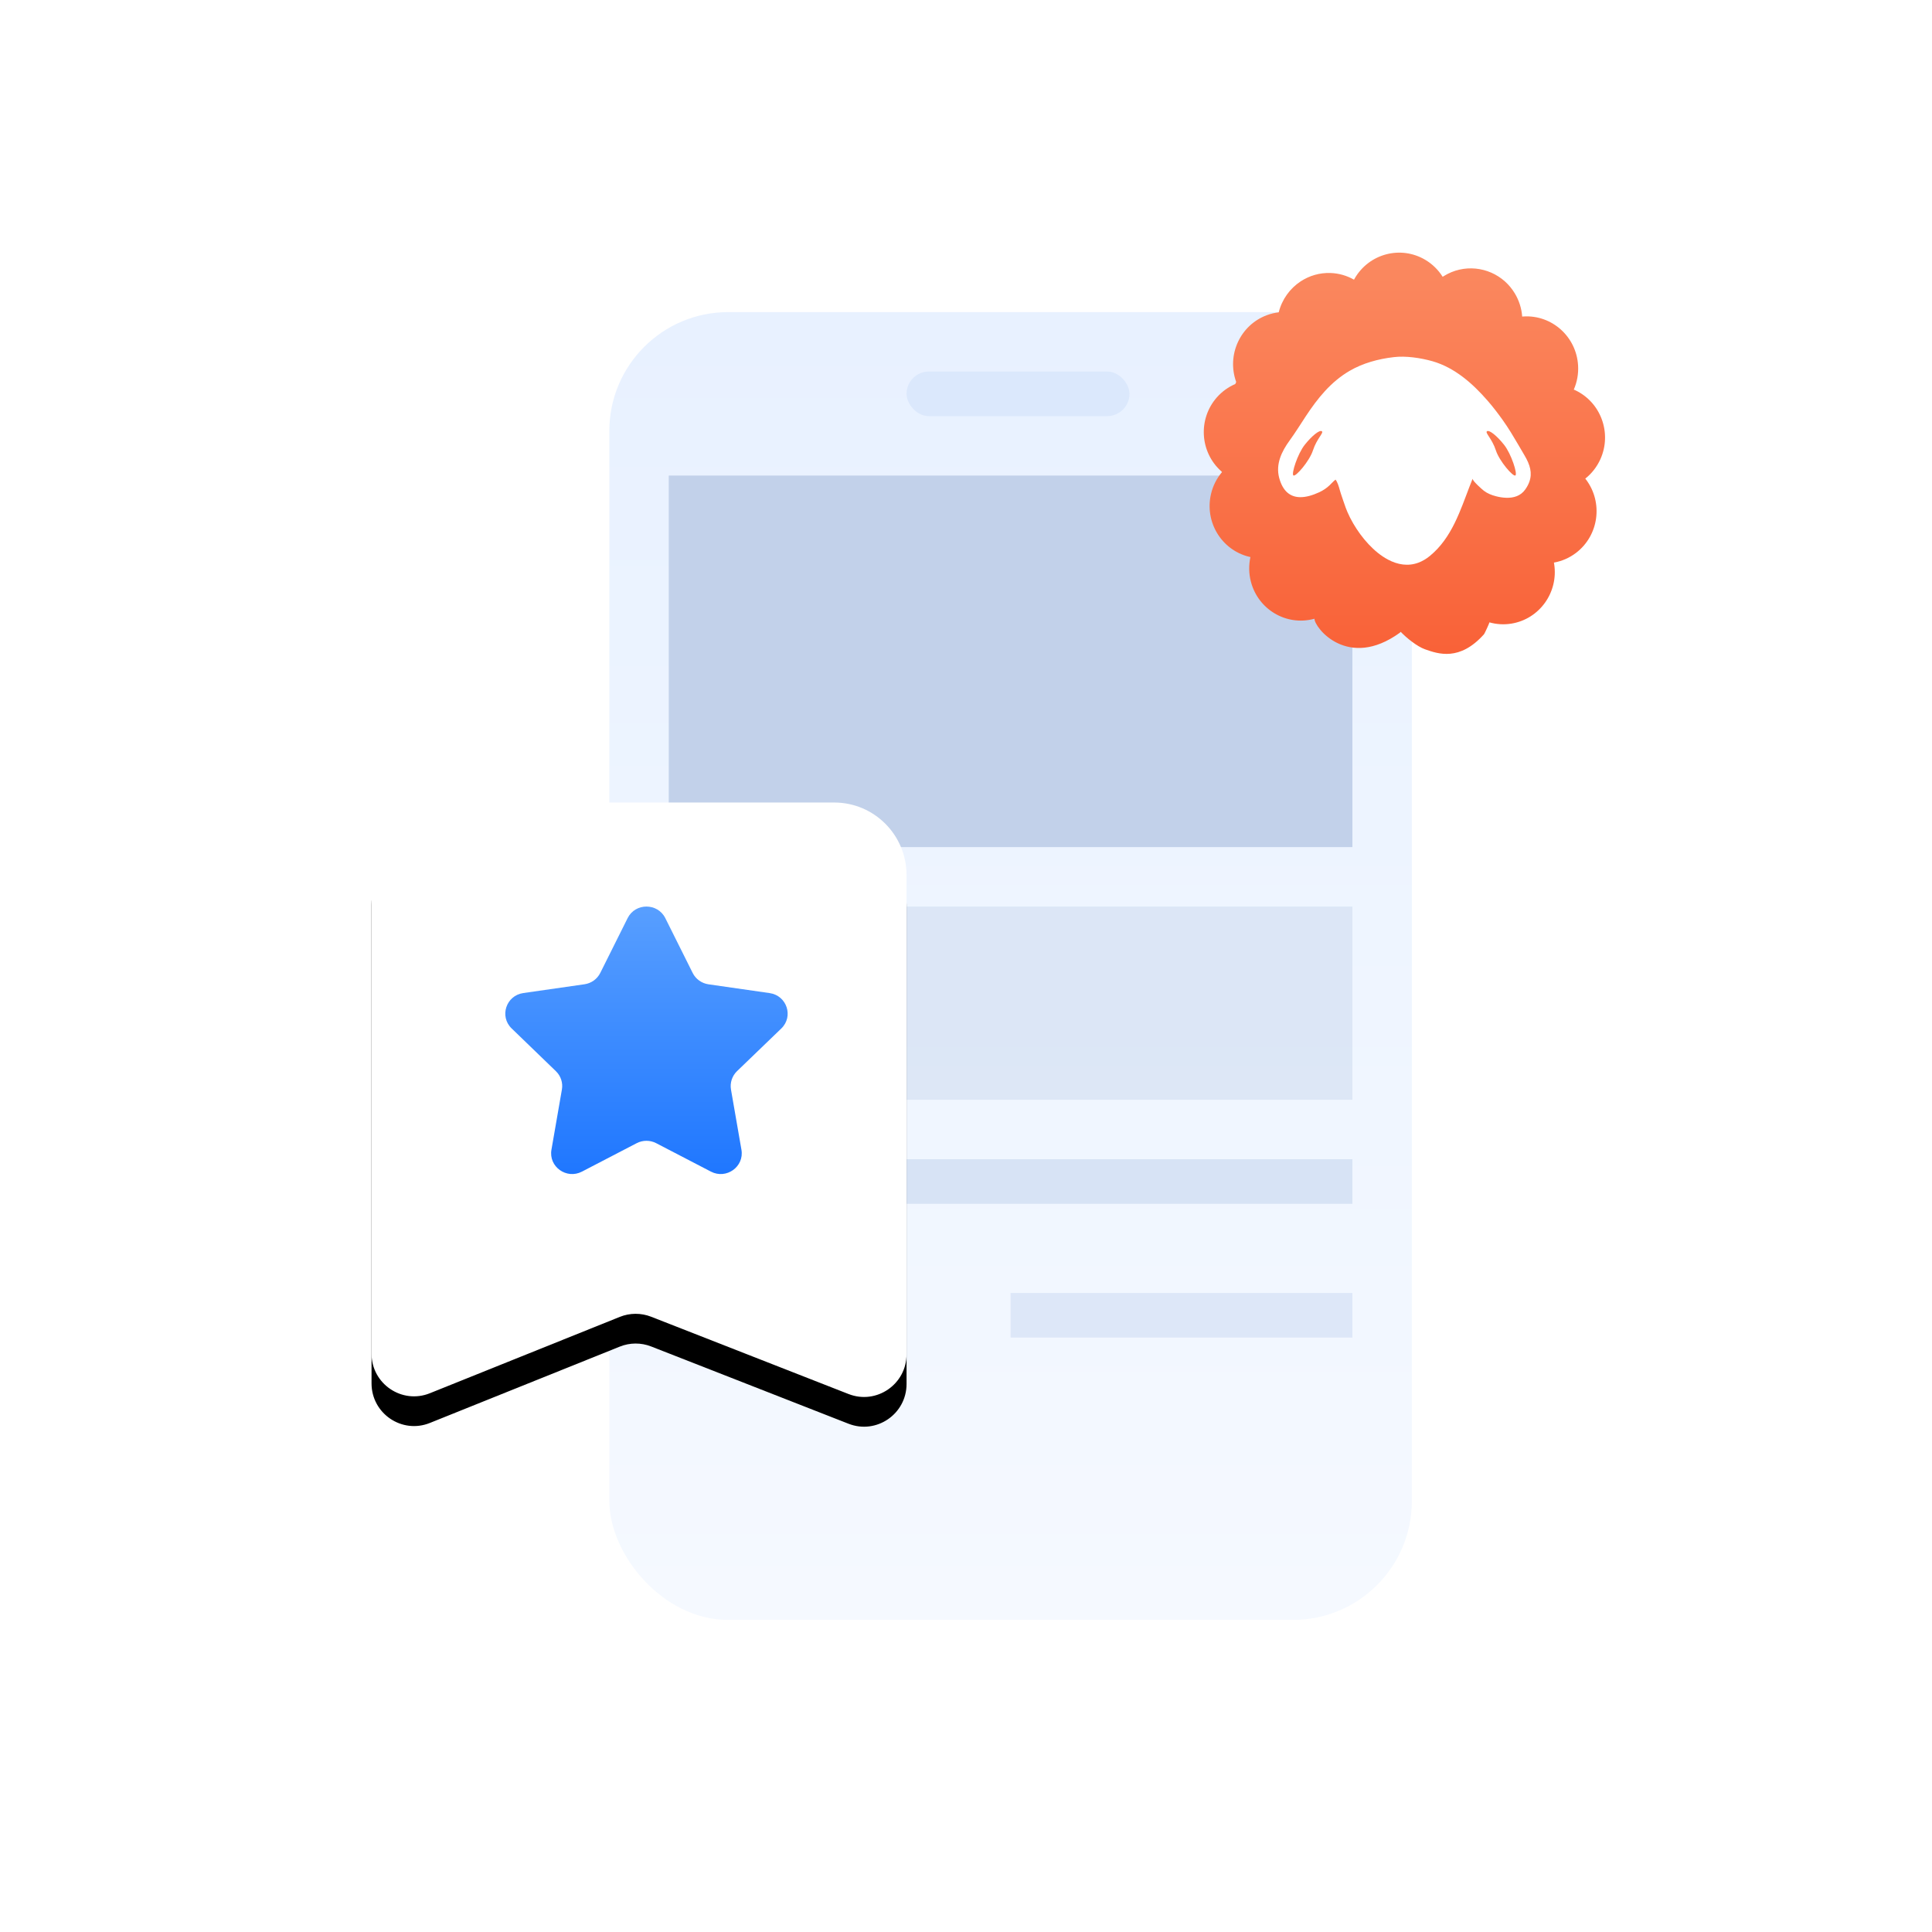 <?xml version="1.0" encoding="UTF-8"?>
<svg width="130px" height="130px" viewBox="0 0 130 130" version="1.1" xmlns="http://www.w3.org/2000/svg" xmlns:xlink="http://www.w3.org/1999/xlink">
    <title>编组 6</title>
    <defs>
        <linearGradient x1="50%" y1="0%" x2="50%" y2="100%" id="linearGradient-1">
            <stop stop-color="#E8F1FF" offset="0%"></stop>
            <stop stop-color="#F5F9FF" offset="100%"></stop>
        </linearGradient>
        <path d="M38.098,43.801 L24.811,38.599 C24.135,38.335 23.382,38.338 22.708,38.609 L9.924,43.748 C8.046,44.504 6,43.115 6,41.083 L6,8.885 C6,6.188 8.177,4 10.865,4 L37.135,4 C39.821,4 42,6.186 42,8.885 L42,41.126 C41.998,43.146 39.974,44.535 38.098,43.801 Z" id="path-2"></path>
        <filter x="-19.4%" y="-12.5%" width="138.9%" height="135.0%" filterUnits="objectBoundingBox" id="filter-3">
            <feOffset dx="0" dy="2" in="SourceAlpha" result="shadowOffsetOuter1"></feOffset>
            <feGaussianBlur stdDeviation="2" in="shadowOffsetOuter1" result="shadowBlurOuter1"></feGaussianBlur>
            <feColorMatrix values="0 0 0 0 0.612   0 0 0 0 0.624   0 0 0 0 0.671  0 0 0 0.199 0" type="matrix" in="shadowBlurOuter1"></feColorMatrix>
        </filter>
        <linearGradient x1="50%" y1="2.94%" x2="50%" y2="100%" id="linearGradient-4">
            <stop stop-color="#579EFF" offset="0%"></stop>
            <stop stop-color="#1E76FF" offset="100%"></stop>
        </linearGradient>
        <linearGradient x1="50%" y1="0%" x2="50%" y2="100%" id="linearGradient-5">
            <stop stop-color="#FA8A61" offset="0%"></stop>
            <stop stop-color="#F96036" offset="100%"></stop>
        </linearGradient>
    </defs>
    <g id="页面-1" stroke="none" stroke-width="1" fill="none" fill-rule="evenodd">
        <g id="解决方案-电商" transform="translate(-1060, -675)">
            <g id="编组-6" transform="translate(1060, 675)">
                <rect id="矩形" fill="url(#linearGradient-1)" x="41" y="21" width="54" height="88" rx="8"></rect>
                <rect id="矩形" fill="#C2D1EA" x="45" y="32" width="46" height="25"></rect>
                <rect id="矩形备份-6" fill="#C2D1EA" opacity="0.4" x="45" y="61" width="46" height="13"></rect>
                <rect id="矩形备份-7" fill="#BFD1ED" opacity="0.5" x="45" y="78" width="46" height="3"></rect>
                <rect id="矩形备份-12" fill="#BFD1ED" opacity="0.4" x="68" y="87" width="23" height="3"></rect>
                <rect id="矩形" fill="#DBE8FC" x="61" y="25" width="15" height="3" rx="1.5"></rect>
                <g id="活动" transform="translate(19, 50)">
                    <rect id="矩形" fill="#000000" fill-rule="nonzero" opacity="0" x="0" y="0" width="48" height="48"></rect>
                    <g id="路径">
                        <use fill="black" fill-opacity="1" filter="url(#filter-3)" xlink:href="#path-2"></use>
                        <use fill="#FFFFFF" fill-rule="evenodd" xlink:href="#path-2"></use>
                    </g>
                    <path d="M25.768,11.78 L27.608,15.466 C27.813,15.879 28.211,16.165 28.672,16.232 L32.788,16.823 C33.948,16.989 34.411,18.398 33.571,19.206 L30.593,22.075 C30.261,22.397 30.109,22.859 30.186,23.312 L30.89,27.364 C31.088,28.505 29.875,29.375 28.838,28.836 L25.156,26.923 C24.744,26.708 24.252,26.708 23.839,26.923 L20.157,28.836 C19.12,29.375 17.907,28.505 18.105,27.364 L18.809,23.312 C18.889,22.859 18.737,22.397 18.402,22.075 L15.429,19.203 C14.589,18.395 15.052,16.987 16.212,16.82 L20.328,16.229 C20.789,16.163 21.186,15.877 21.392,15.464 L23.232,11.777 C23.75,10.741 25.25,10.741 25.768,11.78 Z" id="路径" fill="url(#linearGradient-4)"></path>
                </g>
                <g id="编组-7" transform="translate(81, 17)">
                    <path d="M26.681,13.911 C27.483,12.149 26.722,10.063 24.981,9.251 C24.953,9.239 24.925,9.227 24.897,9.215 C25.12,8.705 25.219,8.148 25.186,7.592 C25.073,5.656 23.429,4.179 21.516,4.294 C21.486,4.296 21.456,4.299 21.425,4.302 C21.384,3.746 21.212,3.208 20.923,2.733 C20.744,2.437 20.523,2.169 20.266,1.939 C19.152,0.941 17.484,0.748 16.151,1.576 C16.125,1.592 16.099,1.609 16.074,1.626 C15.779,1.155 15.376,0.763 14.9,0.481 C13.246,-0.498 11.12,0.065 10.152,1.739 C10.137,1.765 10.123,1.792 10.108,1.819 C9.628,1.545 9.091,1.391 8.54,1.37 C7.793,1.341 7.092,1.554 6.51,1.939 C5.795,2.412 5.26,3.147 5.043,4.015 C4.77,4.047 4.502,4.111 4.244,4.207 C2.448,4.875 1.527,6.887 2.181,8.704 C2.16,8.75 2.139,8.795 2.118,8.841 C1.658,9.037 1.233,9.338 0.878,9.74 C-0.396,11.189 -0.269,13.409 1.163,14.699 C1.18,14.714 1.199,14.729 1.216,14.744 C1.217,14.754 1.218,14.764 1.22,14.773 C0.866,15.193 0.616,15.69 0.489,16.226 C0.04,18.112 1.187,20.008 3.05,20.463 C3.08,20.47 3.11,20.476 3.139,20.482 C3.019,21.026 3.028,21.591 3.168,22.131 C3.651,24.008 5.546,25.133 7.401,24.645 C7.416,24.641 7.431,24.636 7.447,24.631 C7.447,25.241 9.701,28.098 13.186,25.579 C13.211,25.561 13.229,25.537 13.251,25.515 C13.62,25.906 14.347,26.5 14.886,26.69 C15.771,27.001 17.212,27.513 18.858,25.675 C18.892,25.638 19.221,24.928 19.221,24.878 C19.699,25.013 20.2,25.042 20.691,24.963 C22.584,24.66 23.876,22.861 23.576,20.946 C23.571,20.915 23.565,20.885 23.56,20.855 C24.103,20.759 24.615,20.533 25.054,20.197 C26.582,19.026 26.883,16.823 25.726,15.277 C25.708,15.252 25.689,15.229 25.67,15.205 C26.104,14.861 26.45,14.417 26.681,13.911 L26.681,13.911 Z" id="路径" fill="url(#linearGradient-5)"></path>
                    <path d="M15.383,7.305 C16.889,7.736 18.095,8.811 19.094,9.958 C19.449,10.364 19.781,10.799 20.096,11.238 C20.299,11.521 20.491,11.815 20.676,12.113 C20.989,12.619 21.284,13.139 21.585,13.648 C21.957,14.277 22.117,14.83 21.906,15.42 C21.846,15.589 21.755,15.761 21.63,15.938 C21.321,16.374 20.846,16.51 20.354,16.495 C20.123,16.489 19.889,16.45 19.667,16.393 C19.372,16.317 19.09,16.208 18.848,16.023 C18.794,15.983 18.608,15.823 18.434,15.653 C18.243,15.467 18.066,15.269 18.091,15.206 C17.938,15.582 17.795,15.966 17.649,16.352 C17.498,16.754 17.344,17.157 17.175,17.552 C17.078,17.778 16.977,18.002 16.868,18.222 C16.461,19.04 15.954,19.798 15.22,20.402 C14.96,20.616 14.697,20.767 14.433,20.864 C13.739,21.119 13.042,20.997 12.395,20.654 C11.452,20.155 10.618,19.186 10.062,18.233 C9.908,17.97 9.775,17.708 9.667,17.457 C9.625,17.36 9.586,17.262 9.549,17.162 C9.435,16.848 9.333,16.534 9.226,16.22 C9.201,16.145 9.178,16.063 9.153,15.978 C9.083,15.729 9.006,15.456 8.866,15.271 C8.778,15.337 8.697,15.419 8.616,15.501 C8.566,15.553 8.516,15.604 8.465,15.653 C8.257,15.85 8.036,15.995 7.774,16.12 C7.305,16.337 6.862,16.461 6.471,16.453 C5.825,16.44 5.321,16.068 5.074,15.158 C5.073,15.154 5.072,15.15 5.071,15.146 C4.832,14.229 5.232,13.388 5.769,12.65 C5.98,12.359 6.18,12.059 6.377,11.757 C6.539,11.509 6.699,11.259 6.861,11.012 C7.655,9.809 8.535,8.702 9.807,7.957 C10.703,7.434 11.742,7.152 12.773,7.032 C13.591,6.931 14.598,7.084 15.383,7.305 Z M19.096,12.002 L19.058,12.016 C18.905,12.121 19.391,12.497 19.656,13.31 C19.893,14.036 20.816,15.097 20.969,14.993 C21.121,14.888 20.692,13.543 20.208,12.932 C19.726,12.322 19.21,11.912 19.058,12.016 Z M6.791,12.932 C6.308,13.543 5.879,14.888 6.031,14.993 C6.184,15.097 7.107,14.036 7.344,13.31 C7.609,12.497 8.095,12.121 7.942,12.016 C7.79,11.912 7.275,12.322 6.791,12.932 Z" id="形状结合" fill="#FFFFFF"></path>
                </g>
            </g>
        </g>
    </g>
</svg>